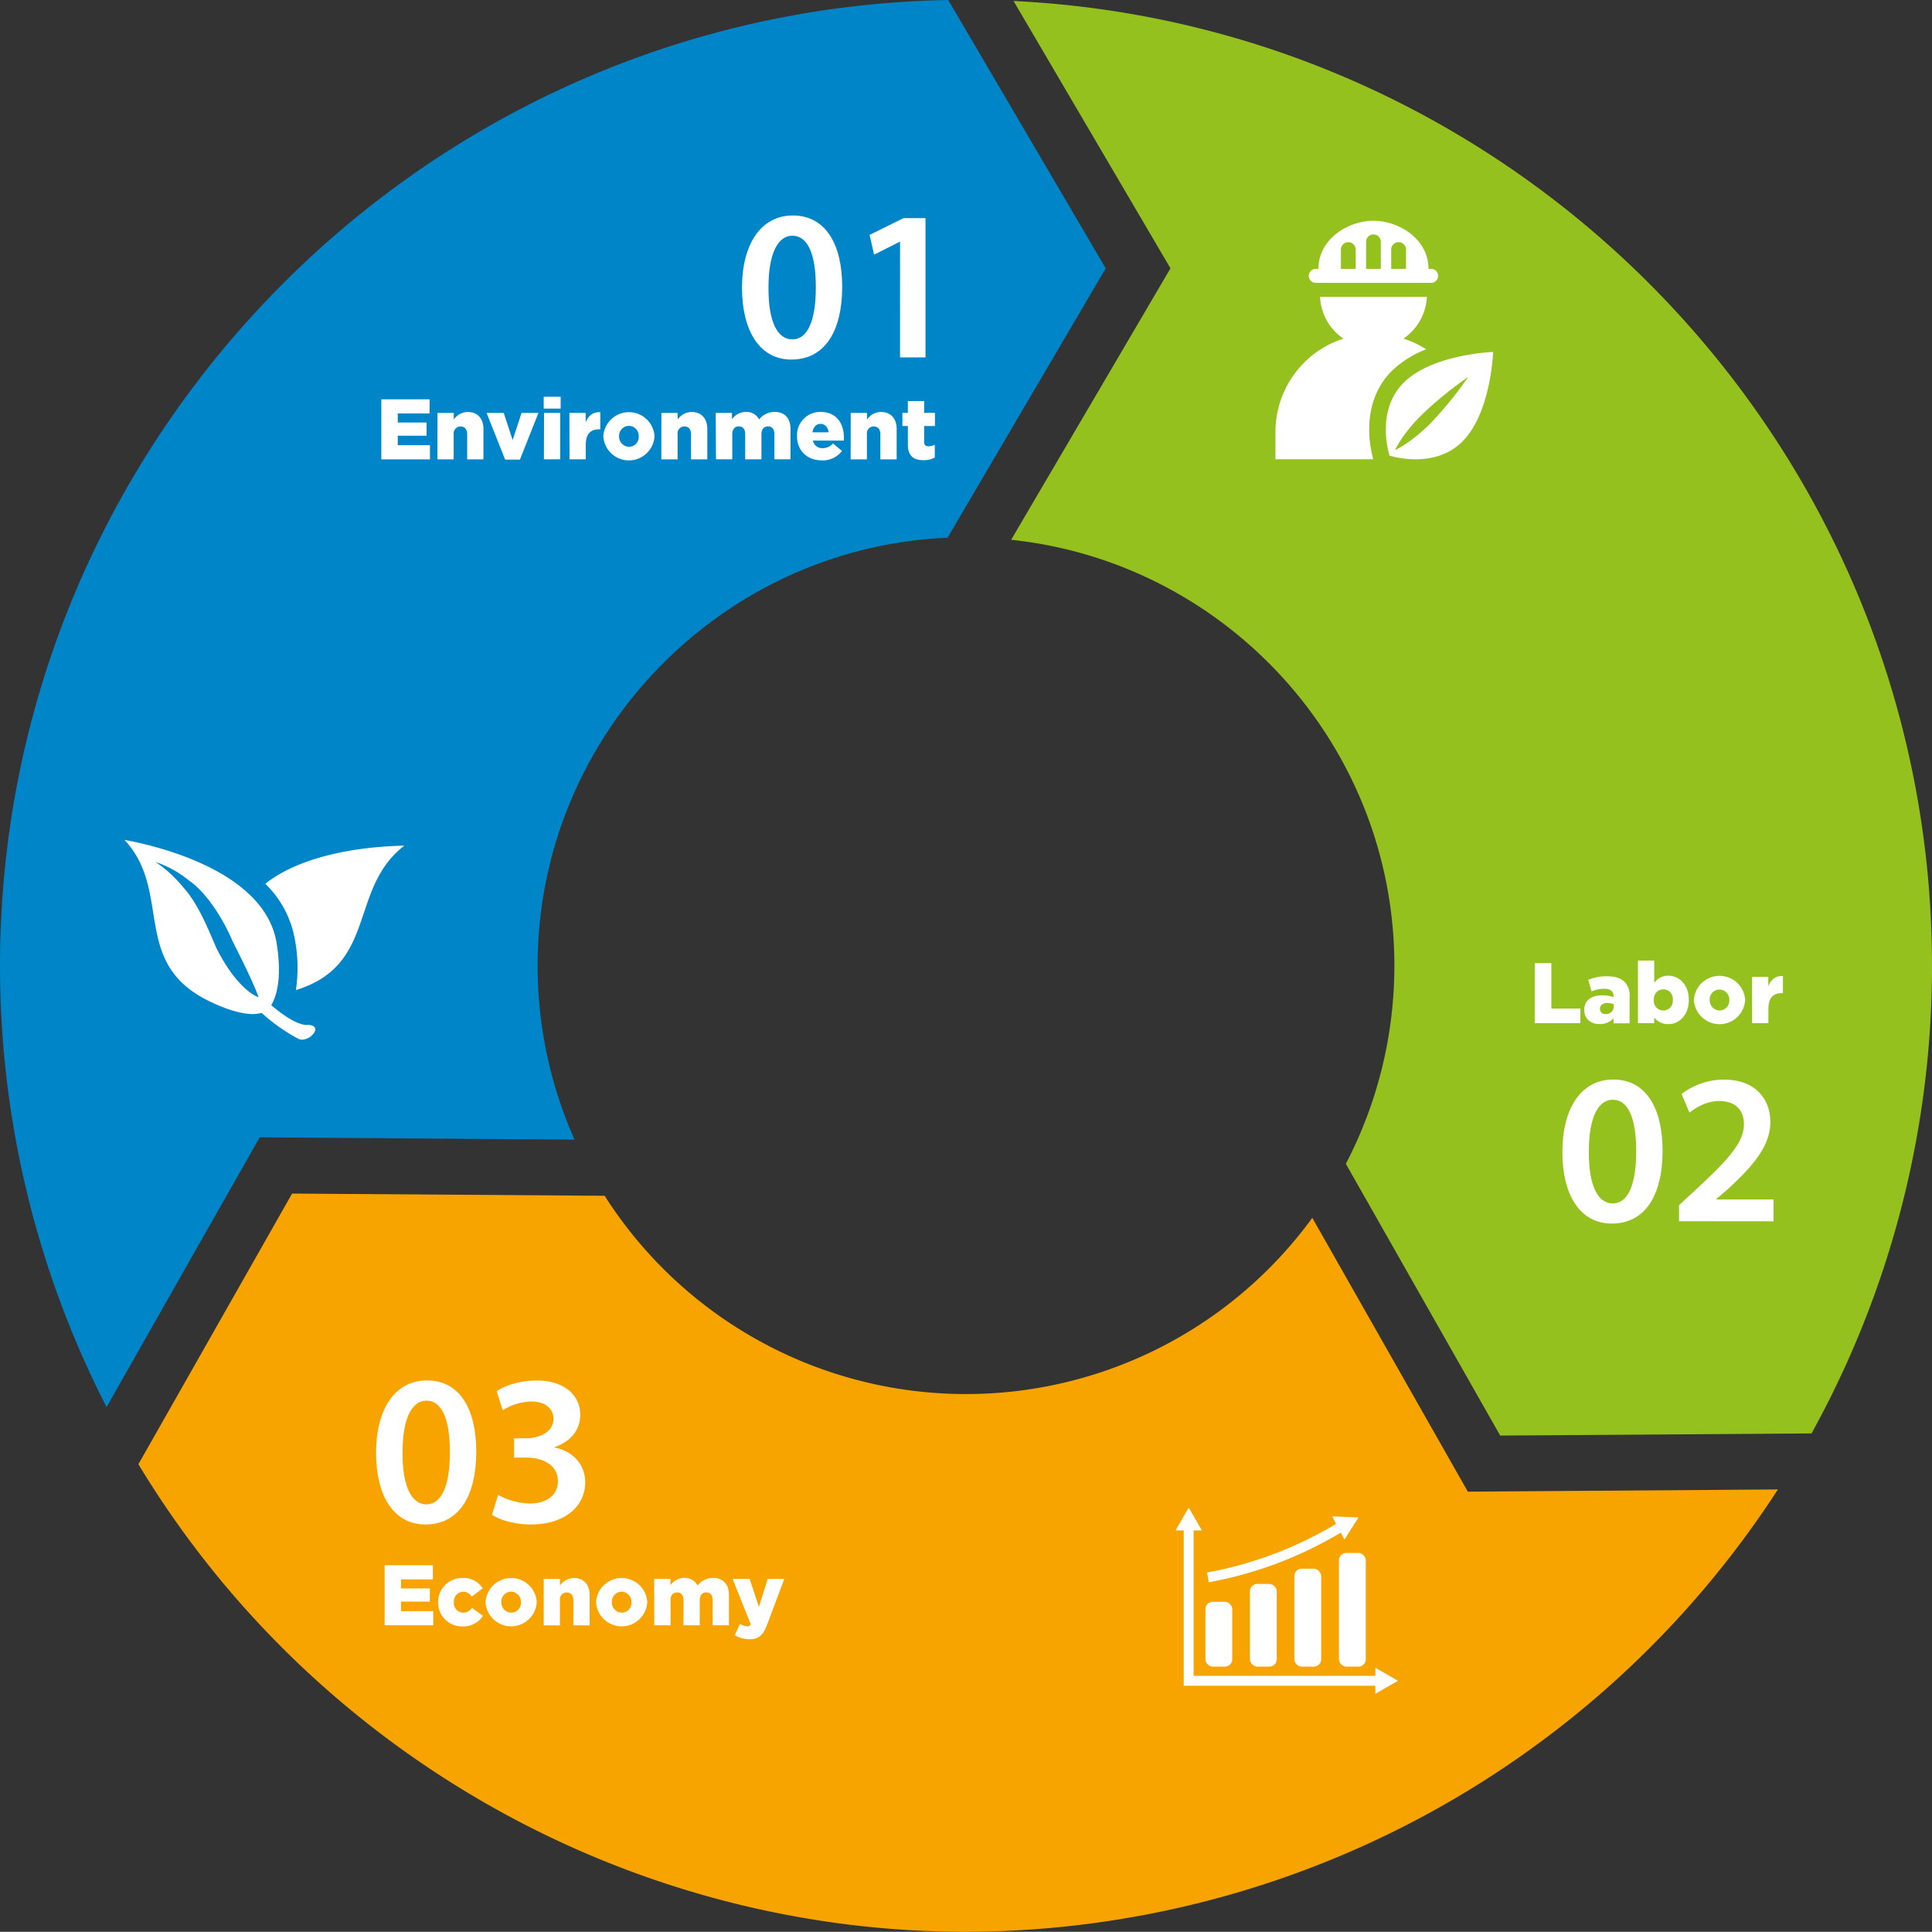 <svg xmlns="http://www.w3.org/2000/svg" viewBox="0 0 586.3 586.24"><rect x="0" y="0" width="586.3" height="586.24" fill="#333333" stroke="none"/><defs><style>.cls-1{fill:#f7a400;}.cls-2{fill:#95c11f;}.cls-3{fill:#0085c8;}.cls-4,.cls-5{fill:#fff;}.cls-5{fill-rule:evenodd;}</style></defs><title>seam</title><g id="Livello_2" data-name="Livello 2"><g id="Livello_1-2" data-name="Livello 1"><path class="cls-1" d="M398.24,369.57a130,130,0,0,1-214.75-6.69l-94.85-.67L42,444.34C94.91,532,190.69,586.24,293.15,586.24A294.24,294.24,0,0,0,539.54,452l-94.1.67Z"/><path class="cls-2" d="M549.74,435A293.24,293.24,0,0,0,586.3,293.09C586.3,136.29,462.55,7.84,307.58.3L355.2,81.43l-48.35,82.38c65.27,6.87,116.3,62.23,116.3,129.28a130.06,130.06,0,0,1-14.73,60.09l46.84,82.47Z"/><path class="cls-3" d="M335.55,81.43,287.76,0C128.64,2.89,0,133.37,0,293.09A293.23,293.23,0,0,0,32.34,427l46.47-81.85,95.54.68a130,130,0,0,1-11.2-52.78c0-69.65,55.36-126.91,124.4-129.86Z"/><path class="cls-4" d="M255.58,87c0,13.59-5.33,22.11-15.41,22.11-9.75,0-14.95-8.84-15-21.72,0-13.13,5.6-22,15.48-22C250.84,65.45,255.58,74.55,255.58,87Zm-22.36.39C233.15,97.7,236,103,240.43,103c4.69,0,7.15-5.72,7.15-15.87,0-9.81-2.34-15.6-7.15-15.6C236.14,71.56,233.15,76.83,233.22,87.42Z"/><path class="cls-4" d="M273.14,73.38H273l-7.74,3.9-1.37-6,10.28-5.08h6.69v42.26h-7.73Z"/><path class="cls-4" d="M504.54,349.21c0,13.59-5.34,22.1-15.41,22.1-9.76,0-15-8.84-15-21.71,0-13.13,5.59-22,15.47-22C499.79,327.62,504.54,336.73,504.54,349.21Zm-22.37.39c-.07,10.27,2.8,15.6,7.22,15.6,4.68,0,7.15-5.72,7.15-15.86,0-9.82-2.34-15.61-7.15-15.61C485.1,333.73,482.1,339,482.17,349.6Z"/><path class="cls-4" d="M509.54,370.6v-4.88l5-4.61c9.94-9.23,14.63-14.31,14.69-19.9,0-3.77-2-7.08-7.54-7.08-3.71,0-6.89,1.88-9,3.51L510.32,332a20.92,20.92,0,0,1,13-4.36c9.37,0,13.92,5.92,13.92,12.81,0,7.41-5.33,13.4-12.68,20.22l-3.71,3.19V364h17.36v6.63Z"/><path class="cls-4" d="M144.53,440.52c0,13.59-5.33,22.11-15.41,22.11-9.75,0-15-8.84-15-21.72,0-13.13,5.59-22,15.48-22C139.78,418.94,144.53,428,144.53,440.52Zm-22.36.39c-.07,10.28,2.79,15.61,7.21,15.61,4.68,0,7.15-5.72,7.15-15.87,0-9.81-2.34-15.6-7.15-15.6C125.09,425.05,122.1,430.31,122.17,440.91Z"/><path class="cls-4" d="M151.16,453.66a21,21,0,0,0,9.62,2.6c6.12,0,8.59-3.45,8.52-6.77,0-5-4.68-7.15-9.56-7.15H156v-5.85h3.57c3.71,0,8.39-1.69,8.39-5.91,0-2.86-2.14-5.27-6.76-5.27a17,17,0,0,0-8.65,2.66l-1.82-5.78c2.41-1.69,7.09-3.25,12.16-3.25,8.71,0,13.2,4.81,13.2,10.34,0,4.42-2.6,8.06-7.8,9.88v.13c5.13.91,9.3,4.81,9.3,10.53,0,7.15-6,12.81-16.46,12.81-5.13,0-9.55-1.43-11.83-2.93Z"/><rect class="cls-4" x="365.8" y="486.09" width="8.15" height="19.68" rx="2.22"/><rect class="cls-4" x="379.3" y="480.68" width="8.15" height="25.08" rx="2.22"/><rect class="cls-4" x="392.79" y="476.05" width="8.15" height="29.72" rx="2.22"/><rect class="cls-4" x="406.32" y="471.27" width="8.15" height="34.5" rx="2.22"/><path class="cls-4" d="M366.84,480.17a120,120,0,0,0,40.05-15.07l1.11,2.12,4.27-6.73-8-.33,1.19,2.29a117.18,117.18,0,0,1-39.16,14.76Z"/><polygon class="cls-4" points="424.23 510.06 417.37 506.1 417.37 508.56 362.23 508.56 362.23 464.45 364.74 464.45 360.73 457.51 356.73 464.45 359.23 464.45 359.23 508.56 359.23 510.06 359.23 511.56 417.37 511.56 417.37 514.03 424.23 510.06"/><path class="cls-4" d="M434.15,81.59h-.65c0-9.1-9.06-14.6-16.7-14.6s-16.69,5.5-16.69,14.6h-.66a2.13,2.13,0,1,0,0,4.25h34.7a2.13,2.13,0,1,0,0-4.25Zm-22.74,0h-4.49v-6a2.25,2.25,0,0,1,4.49,0Zm7.63,0h-4.48V73.38a2.24,2.24,0,0,1,4.48,0Zm7.64,0h-4.49v-6a2.25,2.25,0,0,1,4.49,0Zm-9.94,57.77H387.06v-8.29a29.75,29.75,0,0,1,20.63-28.31,16.25,16.25,0,0,1-7.1-12.67H433a16.24,16.24,0,0,1-7.09,12.67A29.75,29.75,0,0,1,432.8,106a31.12,31.12,0,0,0-10.42,6.56C412.5,122.45,415.93,136.58,416.74,139.36Zm36.39-32.56s-18.5.66-27.18,9.35-4.28,22.11-4.28,22.11,13.43,4.41,22.12-4.27S453.13,106.8,453.13,106.8Zm-29.77,29.77s1.88-4.48,8-10.6a112.38,112.38,0,0,1,14.17-11.55A113.22,113.22,0,0,1,434,128.58C427.84,134.69,423.36,136.57,423.36,136.57Z"/><path class="cls-5" d="M122.7,256.63c-17,13.12-8,36.16-32.91,43.83a45.68,45.68,0,0,0-.28-15.21,31,31,0,0,0-9-17.05C92.11,259,111.32,256.84,122.7,256.63ZM95.26,313.51a4.77,4.77,0,0,1-3.81,2,2.21,2.21,0,0,1-.8-.21,55.23,55.23,0,0,1-11.26-7.92,10.44,10.44,0,0,1-3.9.29c-2.72-.22-6.59-1.22-12-3.85-24-11.64-11-33.08-25.71-48.95,14.89,2.79,42.9,11.27,46.16,31.3,1.82,11.15-.26,16.61-1.63,18.86,3.86,3.3,7.76,5.79,10.47,6h.37a5.41,5.41,0,0,1,.59,0C95.91,311.26,96,312.42,95.26,313.51Zm-16.84-10.9c.07-.18-1.59-4.68-7.92-17.14-2.6-6.23-7.68-14.54-13.23-18.32a32.07,32.07,0,0,0-10.05-5.56,38.51,38.51,0,0,1,8.21,7.48c4.5,4.92,7.26,11.7,10.3,18.77C72.32,300.74,78.22,302.52,78.42,302.61Z"/><path class="cls-4" d="M115.72,121.18h14.64v4.29h-9.65v2.75h8.73v4h-8.73v2.89h9.77v4.29H115.72Z"/><path class="cls-4" d="M132.77,125.31h4.94v2a5.22,5.22,0,0,1,4.21-2.29c3,0,4.79,2,4.79,5.17v9.21h-4.94v-7.62c0-1.53-.81-2.37-2-2.37a2.09,2.09,0,0,0-2.08,2.37v7.62h-4.94Z"/><path class="cls-4" d="M147.67,125.31h5.2l2.7,8.22,2.71-8.22h5.12l-5.62,14.17h-4.49Z"/><path class="cls-4" d="M165,120.4h5.14V124H165Zm.1,4.91H170v14.07h-4.94Z"/><path class="cls-4" d="M172.79,125.31h4.94v2.84c.8-1.93,2.1-3.18,4.44-3.07v5.2h-.41c-2.58,0-4,1.48-4,4.73v4.37h-4.94Z"/><path class="cls-4" d="M183.08,132.41v0a7.79,7.79,0,0,1,15.55-.05v.05a7.79,7.79,0,0,1-15.55,0Zm10.74,0v0a3,3,0,0,0-3-3.17,3,3,0,0,0-2.94,3.12v.05a3.05,3.05,0,0,0,3,3.17A2.94,2.94,0,0,0,193.82,132.41Z"/><path class="cls-4" d="M200.71,125.31h4.94v2a5.22,5.22,0,0,1,4.21-2.29c3,0,4.79,2,4.79,5.17v9.21h-4.94v-7.62c0-1.53-.81-2.37-2-2.37a2.08,2.08,0,0,0-2.08,2.37v7.62h-4.94Z"/><path class="cls-4" d="M217.19,125.31h4.94v1.93a5.17,5.17,0,0,1,4.19-2.24,4.32,4.32,0,0,1,4.06,2.29,5.89,5.89,0,0,1,4.7-2.29c3,0,4.81,1.87,4.81,5.15v9.23H235v-7.65c0-1.53-.75-2.34-1.92-2.34s-2,.81-2,2.34v7.65h-4.94v-7.65c0-1.53-.75-2.34-1.92-2.34s-2,.81-2,2.34v7.65h-4.94Z"/><path class="cls-4" d="M241.87,132.41v0A7.06,7.06,0,0,1,249,125c4.86,0,7.09,3.56,7.09,7.7,0,.31,0,.67,0,1h-9.41a2.9,2.9,0,0,0,3,2.31,4.25,4.25,0,0,0,3.12-1.43l2.73,2.27a7.38,7.38,0,0,1-6.11,2.86C245,139.72,241.87,136.78,241.87,132.41Zm9.57-1.22c-.19-1.56-1.1-2.55-2.45-2.55s-2.18,1-2.44,2.55Z"/><path class="cls-4" d="M258.17,125.31h4.94v2a5.22,5.22,0,0,1,4.21-2.29c3,0,4.79,2,4.79,5.17v9.21h-4.95v-7.62c0-1.53-.8-2.37-2-2.37a2.08,2.08,0,0,0-2.08,2.37v7.62h-4.94Z"/><path class="cls-4" d="M275.51,135v-5.72h-1.66v-4h1.66v-3.56h4.94v3.56h3.28v4h-3.28v4.76c0,1,.44,1.4,1.35,1.4a4.32,4.32,0,0,0,1.88-.47v3.88a7.14,7.14,0,0,1-3.44.8C277.28,139.66,275.51,138.36,275.51,135Z"/><path class="cls-4" d="M465.74,292.29h5.05v13.78h8.81v4.42H465.74Z"/><path class="cls-4" d="M480.77,306.46v0c0-2.91,2.21-4.42,5.51-4.42a10.63,10.63,0,0,1,3.38.55v-.24c0-1.45-.91-2.29-2.81-2.29a9.8,9.8,0,0,0-3.87.79l-1-3.49a14.08,14.08,0,0,1,5.69-1.09c2.52,0,4.24.6,5.36,1.71a5.91,5.91,0,0,1,1.5,4.48v8.08h-4.88V309a5.34,5.34,0,0,1-4.14,1.77C482.82,310.81,480.77,309.27,480.77,306.46Zm8.94-1.06v-.65a5.08,5.08,0,0,0-1.92-.37c-1.43,0-2.26.71-2.26,1.75v.05a1.55,1.55,0,0,0,1.74,1.53A2.26,2.26,0,0,0,489.71,305.4Z"/><path class="cls-4" d="M502,308.78v1.71h-4.94v-19H502v6.79a5.14,5.14,0,0,1,4.26-2.18c3.36,0,6.24,2.78,6.24,7.28v.05c0,4.57-2.88,7.36-6.21,7.36A5.29,5.29,0,0,1,502,308.78Zm5.64-5.31v-.05a2.89,2.89,0,1,0-5.75,0v.05a2.89,2.89,0,1,0,5.75,0Z"/><path class="cls-4" d="M514.05,303.53v-.06a7.79,7.79,0,0,1,15.55-.05v.05a7.79,7.79,0,0,1-15.55.06Zm10.74,0v-.06a3.05,3.05,0,0,0-3-3.17,2.94,2.94,0,0,0-2.94,3.12v.05a3.05,3.05,0,0,0,3,3.18A3,3,0,0,0,524.79,303.53Z"/><path class="cls-4" d="M531.68,296.43h4.94v2.83c.8-1.92,2.1-3.17,4.44-3.07v5.2h-.41c-2.58,0-4,1.49-4,4.74v4.36h-4.94Z"/><path class="cls-4" d="M116.72,475h14.64v4.29h-9.65v2.75h8.73v4h-8.73v2.89h9.77v4.29H116.72Z"/><path class="cls-4" d="M132.94,486.26v-.05a7.31,7.31,0,0,1,7.54-7.34,6.66,6.66,0,0,1,6,3.15l-3.36,2.5a3,3,0,0,0-2.62-1.49,2.92,2.92,0,0,0-2.76,3.12v.06a2.91,2.91,0,0,0,2.81,3.19,3.36,3.36,0,0,0,2.7-1.45l3.31,2.39a7,7,0,0,1-6.27,3.22A7.25,7.25,0,0,1,132.94,486.26Z"/><path class="cls-4" d="M147.34,486.26v-.05a7.79,7.79,0,0,1,15.55-.06v.06a7.79,7.79,0,0,1-15.55.05Zm10.74,0v-.05a3.05,3.05,0,0,0-3-3.18,3,3,0,0,0-2.94,3.12v.06a3.05,3.05,0,0,0,3,3.17A2.94,2.94,0,0,0,158.08,486.26Z"/><path class="cls-4" d="M165,479.16h4.94v2a5.19,5.19,0,0,1,4.21-2.29c3,0,4.79,2,4.79,5.17v9.21H174v-7.62c0-1.54-.81-2.37-2-2.37a2.08,2.08,0,0,0-2.08,2.37v7.62H165Z"/><path class="cls-4" d="M180.88,486.26v-.05a7.79,7.79,0,0,1,15.55-.06v.06a7.79,7.79,0,0,1-15.55.05Zm10.74,0v-.05a3.05,3.05,0,0,0-3-3.18,3,3,0,0,0-2.94,3.12v.06a3.05,3.05,0,0,0,3,3.17A2.94,2.94,0,0,0,191.62,486.26Z"/><path class="cls-4" d="M198.51,479.16h4.94v1.92a5.16,5.16,0,0,1,4.19-2.23,4.3,4.3,0,0,1,4.05,2.29,5.92,5.92,0,0,1,4.71-2.29c3,0,4.81,1.87,4.81,5.15v9.23h-4.94v-7.65c0-1.53-.75-2.34-1.92-2.34s-2,.81-2,2.34v7.65h-4.94v-7.65c0-1.53-.76-2.34-1.93-2.34s-2,.81-2,2.34v7.65h-4.94Z"/><path class="cls-4" d="M223,496.24l1.54-3.46a4.77,4.77,0,0,0,2.15.76,1.24,1.24,0,0,0,1.15-.57l-5.51-13.81h5.17l2.81,8.48,2.65-8.48H238l-5.15,13.73c-1.22,3.27-2.55,4.57-5.35,4.57A9.07,9.07,0,0,1,223,496.24Z"/></g></g></svg>